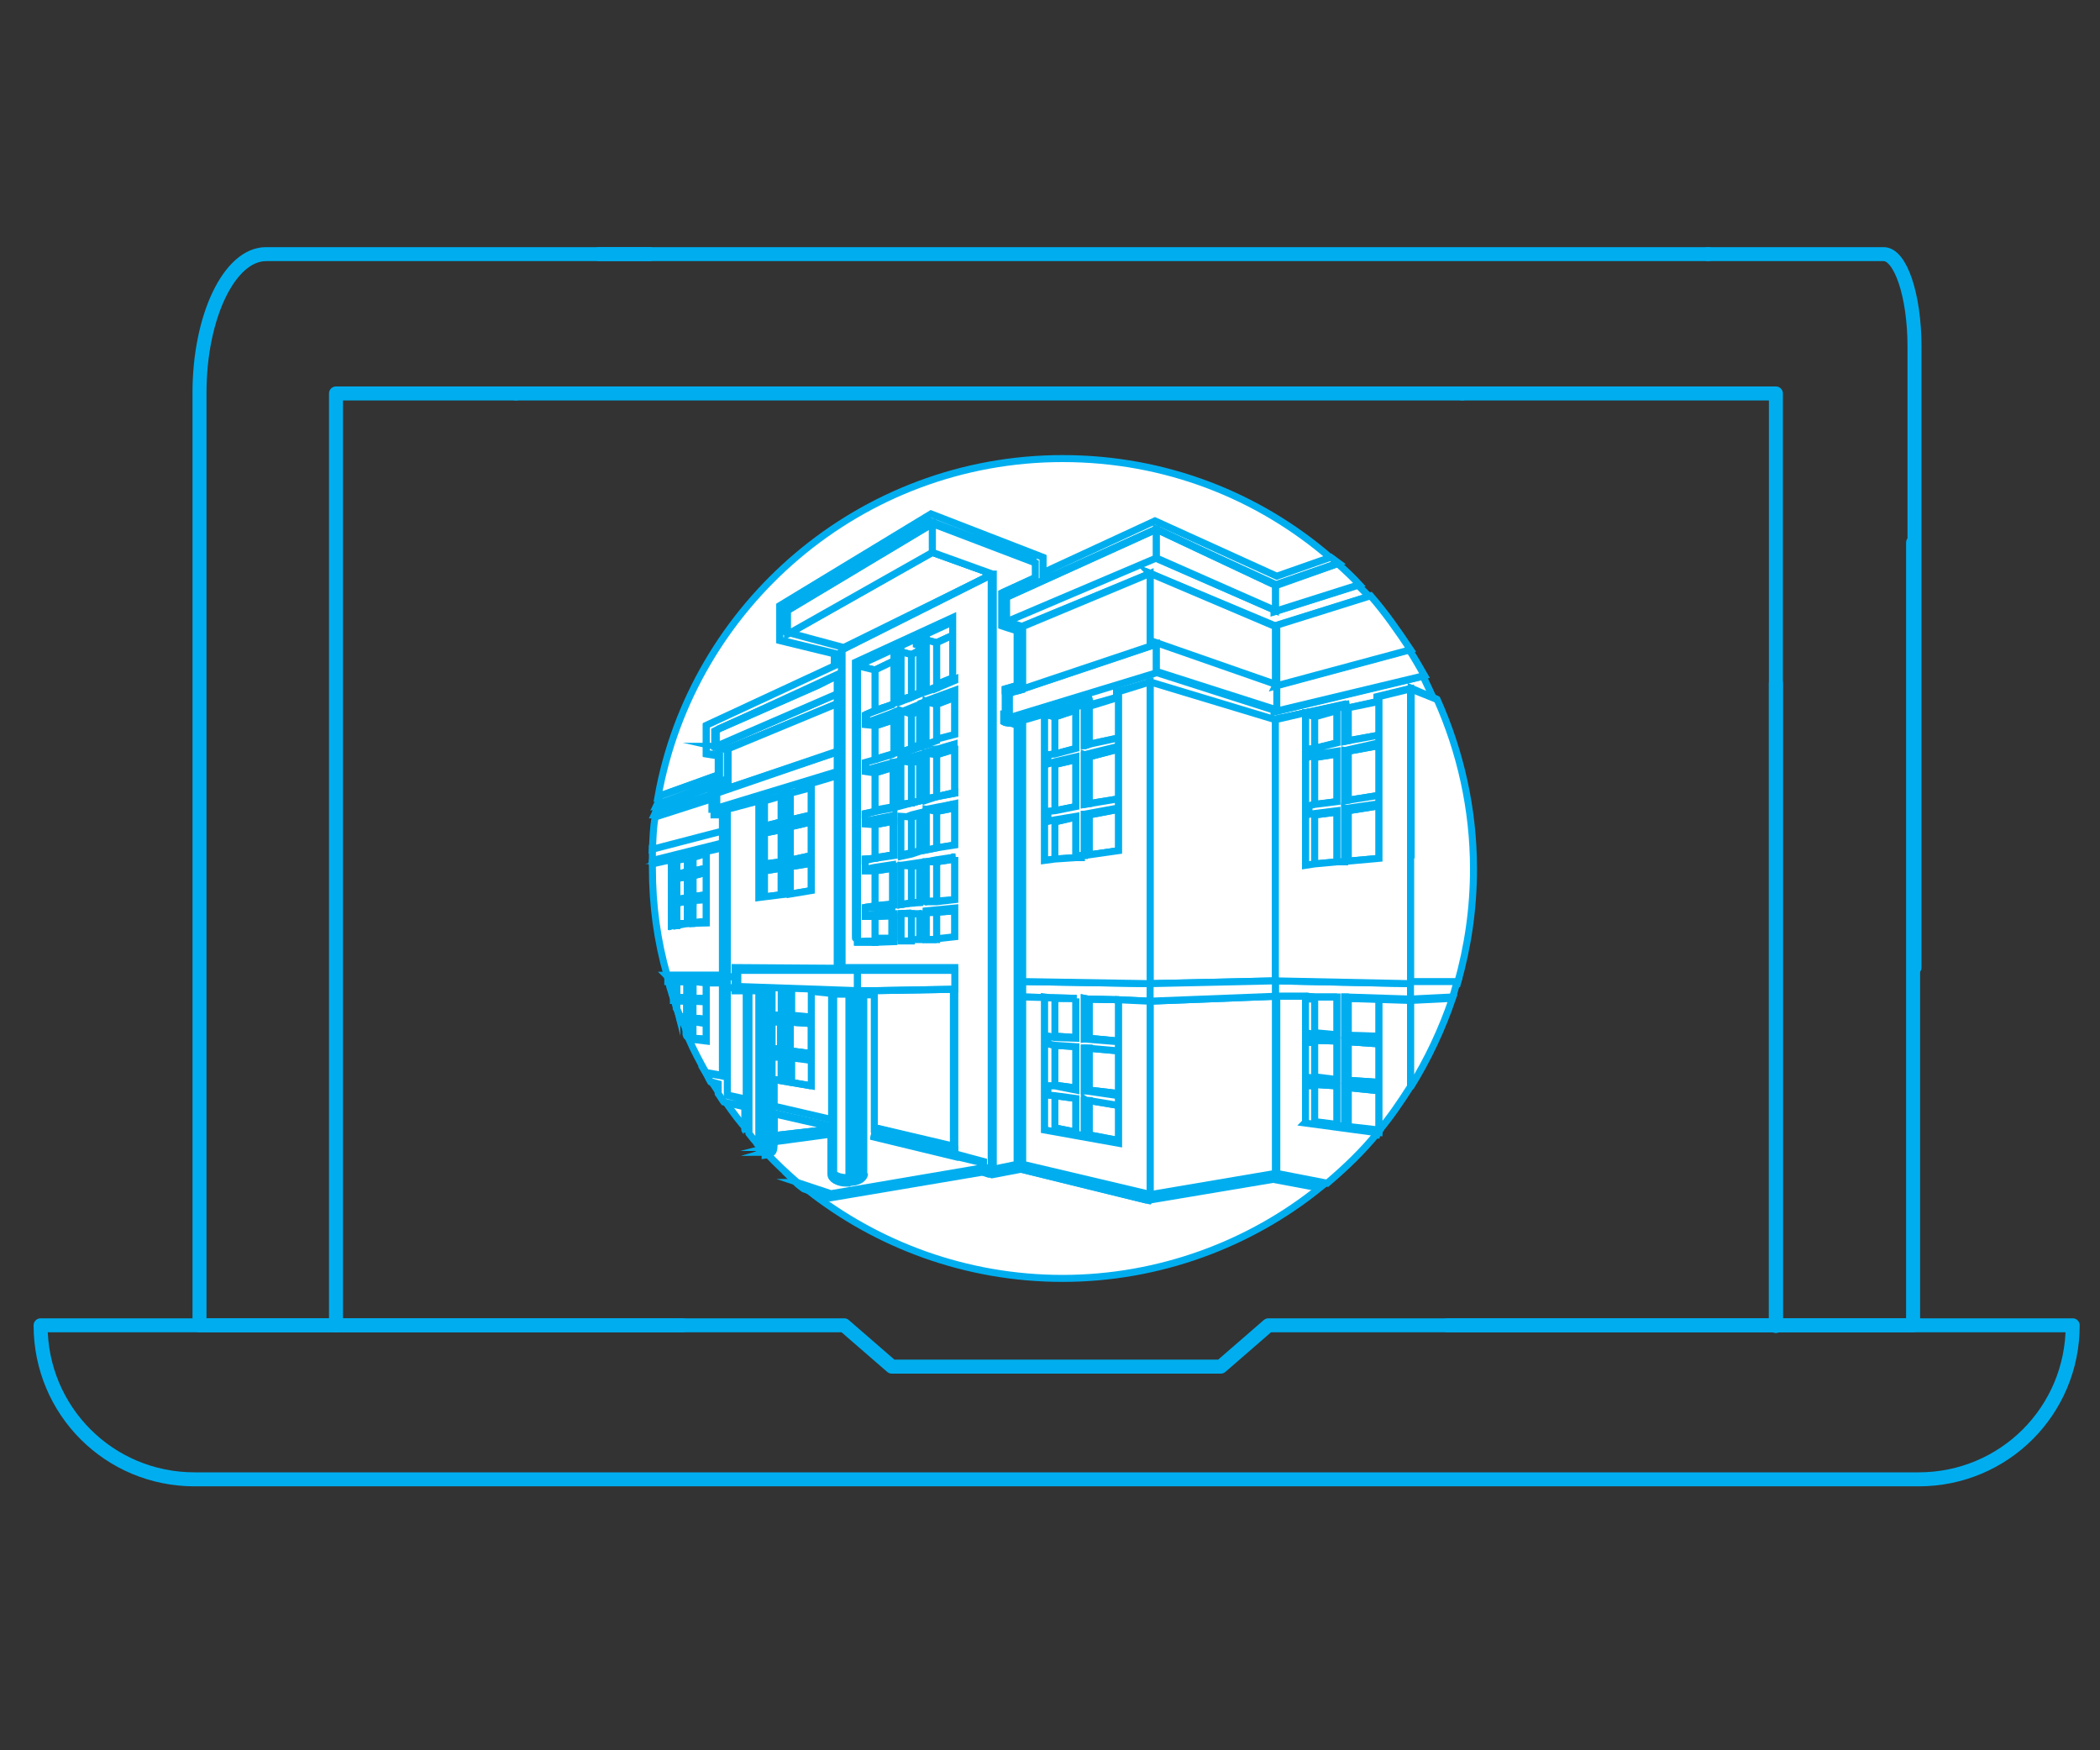 <?xml version="1.0" encoding="UTF-8"?>
<svg id="Layer_1" xmlns="http://www.w3.org/2000/svg" version="1.1" viewBox="0 0 300 250">
  <rect x="0" y="0" width="300" height="250" fill="#333333" stroke="none"/>
  <!-- Generator: Adobe Illustrator 29.1.0, SVG Export Plug-In . SVG Version: 2.1.0 Build 142)  -->
  <defs>
    <style>
      .st0, .st1, .st2 {
        stroke: #00aeef;
      }

      .st0, .st3 {
        fill: none;
        stroke-linecap: round;
        stroke-linejoin: round;
        stroke-width: 2px;
      }

      .st1 {
        stroke-miterlimit: 10;
        stroke-width: 1px;
      }

      .st1, .st2 {
        fill: #fff;
      }

      .st2 {
        stroke-miterlimit: 10;
      }

      .st3 {
        stroke: #ffc567;
      }
    </style>
  </defs>
  <path class="st0" d="M97.5,189.3H5.8c0,12.2,9.8,22,22,22h246.3c12.2,0,22-9.8,22-22h-89.3"/>
  <line class="st0" x1="244" y1="36.3" x2="85.6" y2="36.3"/>
  <path class="st0" d="M-194,62.5"/>
  <path class="st0" d="M273.3,77.5v111.8h-92.1l-6.8,5.9h-47l-6.8-5.9H28.5"/>
  <path class="st0" d="M-176.2,26.3"/>
  <path class="st0" d="M92.8,36.3h-54.8c-5.2,0-9.5,8.9-9.5,19.8v133.1"/>
  <path class="st3" d="M106.1,36.3"/>
  <path class="st3" d="M106.1,49.5"/>
  <line class="st0" x1="208.9" y1="56.2" x2="73.7" y2="56.2"/>
  <line class="st0" x1="253.7" y1="189.3" x2="253.7" y2="97.6"/>
  <polyline class="st0" points="48 189.3 48 56.2 73.7 56.2"/>
  <path class="st2" d="M92.8,132.4h0Z"/>
  <polygon class="st2" points="112.9 151 112.9 151 115.9 151.4 115.9 151.4 112.9 151"/>
  <polygon class="st2" points="128.7 122.1 130 121.8 131.4 121.6 131.4 121.5 130.2 121.8 128.7 122.1"/>
  <polygon class="st2" points="111.6 154.2 111.6 154 111.6 150.9 111.4 150.9 111.4 154 111.4 154.2 112.5 154.3 112.9 154.3 112.5 154.3 111.6 154.2"/>
  <polygon class="st2" points="128.7 108.7 128.7 108.7 128.7 108.7 128.7 108.7"/>
  <path class="st2" d="M107.1,141.5h0v20.5h0v-20.5Z"/>
  <path class="st2" d="M164.2,171.5l-18.3-4.5-4.2.8-1.2-.4-21.9,3.7-3.3-1.2c10,7.9,22.7,12.7,36.5,12.7s26.8-4.9,36.8-13l-6.4-1.2-17.9,3h0Z"/>
  <polygon class="st2" points="131.4 100.6 128.7 101.5 131.4 100.6 131.4 100.6"/>
  <polygon class="st2" points="130.2 116.2 131.4 116 131.4 115.9 130 116.2 129.1 116.4 128.7 116.6 129.1 116.4 130.2 116.2"/>
  <polygon class="st2" points="131.4 107.8 128.7 108.7 131.4 108 131.4 107.8"/>
  <path class="st2" d="M131.4,123.3l-2.7.4,2.7-.4Z"/>
  <polygon class="st2" points="132.3 121.4 132.3 121.4 133.8 121.1 136.4 120.7 133.8 121.1 132.3 121.4"/>
  <polygon class="st2" points="136.4 115.4 136.6 114.8 136.4 114.8 136.4 115.4"/>
  <polygon class="st2" points="136.4 105 136.4 105 133.8 105.8 136.4 105"/>
  <polygon class="st2" points="136.4 107 136.6 106.3 136.4 106.3 136.4 107"/>
  <path class="st2" d="M128.7,134.4h1.4-1.4Z"/>
  <polygon class="st2" points="110.6 154.2 110.6 154.2 110.6 158 118.8 159.9 110.6 158 110.6 154.2"/>
  <polygon class="st2" points="131.4 134.2 131.4 134.2 130.2 134.4 131.4 134.2"/>
  <polygon class="st2" points="115.9 145.3 112.9 145 112.9 145.2 115.9 145.3"/>
  <path class="st2" d="M121.5,168.4h-.1.5-.4,0Z"/>
  <polygon class="st2" points="123.6 103.5 125 102.9 127 102.2 127.7 102 127.7 102 127 102.2 125.1 102.8 123.6 103.5 123.6 102.1 123.6 102.2 123.6 103.5"/>
  <polygon class="st2" points="136.4 129.8 132.3 130.1 132.3 130.3 136.4 129.8 136.4 129.8"/>
  <path class="st2" d="M123,167.6h0c0,.1-.1.1-.1.1v.3h0v-.3c.1,0,0,.1-.1.3h-.3.3s-.3.1-.4.1h-.1c.4,0,.8-.3,1-.5h0v-25.7h0v25.7h-.1Z"/>
  <polygon class="st2" points="127.7 93.5 128.7 93.1 128.7 93.1 127.7 93.5"/>
  <path class="st2" d="M109.4,164.3h0Z"/>
  <rect class="st2" x="136.4" y="138.3" height=".3"/>
  <polygon class="st2" points="133.8 134.1 133.8 134.2 133.8 134.1 136.4 134.1 133.8 134.1"/>
  <polygon class="st2" points="136.4 88.6 122.5 95.1 136.4 88.7 136.4 88.6"/>
  <path class="st2" d="M122.2,142v26.2h0v-26.2h-1,1Z"/>
  <polygon class="st2" points="125 130.8 127.6 130.5 127.6 130.5 125 130.7 123.6 130.8 123.6 130.9 125 130.8"/>
  <path class="st2" d="M127.6,108.9l-2.6.7,2.6-.7Z"/>
  <path class="st2" d="M121,168.4h.3-.3c-.8,0-1.8-.1-1.8-.8h0c0,.8,1,1,1.8,1h0Z"/>
  <path class="st2" d="M109.4,164.2h-.3.3Z"/>
  <polygon class="st2" points="125 124.1 127.6 123.7 127.6 123.7 125 124 123.6 124.2 123.6 124.4 125 124.1"/>
  <polygon class="st2" points="125 117.4 127.6 116.9 127.6 116.7 125 117.3 123.6 117.5 123.6 117.7 125 117.4"/>
  <path class="st2" d="M109.9,164.2c-.1,0-.3,0-.5.1h0c.3,0,.4-.1.5-.3.3,0,.3-.1.3-.3v-22.3h0v22.1c0,.1,0,.3-.4.4h.1Z"/>
  <polygon class="st2" points="136.4 141.6 136.4 141.3 136.4 141.3 136.4 141.6 136.4 163.9 136.4 163.9 136.4 141.6"/>
  <polygon class="st2" points="101.7 112.6 101.7 113.6 101.7 114.1 101.7 115.5 101.7 116.2 101.7 116.2 101.7 115.5 101.7 114.1 101.7 113.6 101.7 112.6 103.2 112.1 103.2 111.7 103.2 111.8 103.2 112.1 101.7 112.6"/>
  <path class="st2" d="M103.8,157.6c1,1.4,1.9,2.7,3,3.8v-3.3l-3-.7h0Z"/>
  <path class="st2" d="M93.2,123.4l10-2.3-10,2.3Z"/>
  <path class="st2" d="M96.9,114l-3,1.1h0l3-1.1Z"/>
  <path class="st2" d="M101.7,154.6c.4.5.7,1.1,1.1,1.6v-1.4l-1.1-.3Z"/>
  <polygon class="st2" points="146.1 89.5 143.8 88.8 146 89.5 146 98.4 146.1 98.4 146.1 89.5"/>
  <polygon class="st2" points="103.2 116.4 103.2 116.7 103.2 116.4 102.5 116.3 102.4 116.3 102.5 116.3 103.2 116.4"/>
  <path class="st2" d="M102.8,108l-1.9-.3v-4l18.3-8.5v-1.8l-7.8-1.9v-4.9l21.6-13.1,16,6.2v2.2l16-7.4,17.4,7.9,7.7-2.7c-10.3-8.9-23.6-14.2-38.3-14.2-28.8,0-52.9,20.9-57.8,48.3l8.6-3.1v-2.6h.3Z"/>
  <polygon class="st2" points="101 121.9 101 121.6 100.9 121.6 100.9 121.9 101 121.9"/>
  <polygon class="st2" points="103.9 156.4 106.8 157 106.8 141.5 106.6 141.5 106.6 157 103.9 156.4"/>
  <path class="st2" d="M182.2,167.6l-17.9,2.9h0l-18.2-4.2v-63.4l-1.9-.4v-3.4l.5-.3-.7.3v3.4l1.9.4v63.4l18.2,4.2h0l18-3h0l7.2,1.4h0l-7.2-1.4h0Z"/>
  <polygon class="st2" points="132.3 128.7 132.3 128.9 133.8 128.7 136.4 128.5 133.8 128.7 132.3 128.7"/>
  <polygon class="st2" points="144 89.7 145.3 90.1 145.3 89.9 144 89.5 143.1 89.2 143.1 89.4 144 89.7"/>
  <polygon class="st2" points="141.9 104.3 141.9 103.3 141.9 99.9 141.9 98.1 141.9 86.2 141.9 82 141.8 82 141.8 86.2 141.8 98.1 141.8 99.9 141.8 103.3 141.8 104.3 141.8 124.4 141.8 167 141.9 167 141.9 124.4 141.9 104.3"/>
  <polygon class="st2" points="110.6 145 111.6 145 111.6 141.6 112.5 141.6 112.9 141.6 112.9 141.5 112.5 141.5 111.4 141.5 111.4 144.9 110.5 144.9 110.5 144.9 110.5 145.7 110.6 145.7 110.6 145 110.6 145"/>
  <polygon class="st2" points="120.5 127 120.5 107.2 120.5 96.1 120.5 92.7 112.5 90.6 120.5 92.7 120.5 96.1 120.5 107.2 120.5 127 120.5 134.8 120.5 138.2 120.5 138.2 120.5 134.8 120.5 127"/>
  <polygon class="st2" points="110.6 149.8 110.6 149.8 111.6 149.8 111.6 145.8 111.4 145.8 111.4 149.8 110.5 149.7 110.5 149.8 110.5 150.6 110.6 150.6 110.6 149.8"/>
  <polygon class="st2" points="105.4 138.6 105.3 138.6 105.3 140.9 122.5 141.5 105.4 140.9 105.4 138.6"/>
  <polygon class="st2" points="119.6 100.5 119.6 107.4 119.6 110.2 119.6 110.8 119.6 138.3 105 138.2 105 139.5 105 141.1 105 141.3 105 141.3 105 141.1 105 139.5 105 138.3 119.8 138.3 119.8 110.8 119.8 110.2 119.8 107.4 119.8 100.5 119.8 99.1 119.8 96.5 119.6 96.5 119.6 99.1 119.6 100.5"/>
  <path class="st2" d="M114.2,168.9l4.6,1.6h0l-4.8-1.6h.1Z"/>
  <polygon class="st2" points="118.8 170.4 118.7 170.3 118.7 170.4 118.8 170.6 140.5 166.8 140.5 166.8 140.5 166.8 118.8 170.4"/>
  <polygon class="st2" points="104 112.6 104 112.6 103.9 112.6 103.9 112.6 102.4 113.2 102.4 113.3 119.6 107.4 104 112.6"/>
  <polygon class="st2" points="110.6 162.2 118.5 161.3 118.5 160.9 110.6 159.1 110.6 162.2"/>
  <polygon class="st2" points="109.2 114.4 111.6 113.7 111.6 113.6 112.5 113.3 112.9 113.3 115.9 112.5 115.9 111.9 113.6 112.6 115.9 111.9 115.9 111.9 119.6 110.8 119.6 110.2 102.5 115.4 103.9 115.5 103.9 115.6 108.4 114.4 109.2 114.4"/>
  <polygon class="st2" points="103.9 107 119.6 100.5 119.6 99.1 102.3 106.6 102.3 106.6 103.9 107"/>
  <polygon class="st2" points="132.3 91.3 132.3 91.4 133.8 91.8 136.4 90.6 136.4 90.6 136.4 88.7 122.5 95.1 125 95.7 127.7 94.4 127.7 93.5 128.7 93.1 130.2 93.5 131.4 92.9 131.4 92.7 131.4 91.8 131.4 91.7 132.3 91.3"/>
  <polygon class="st2" points="141.8 82 133.2 78.9 112.5 90.6 120.5 92.7 141.8 82"/>
  <path class="st2" d="M164.3,81.9l17.9,7.5h0l13.4-4.2c-.5-.5-1.1-1.1-1.6-1.6l-12,3.8v-.3l-17.2-7.5-21.2,9.2,2.3.7,18.2-7.5h.3Z"/>
  <path class="st2" d="M182.2,101.5l-17.2-5.5-20.9,6.4,1.9.4,3.1-.8h0l7-2.2-7,2.2,1.4.3,3-.8v-.4l1.2-.4h.7c0,.1,4.1-1.1,4.1-1.1v-.8l4.6-1.2,17.9,5.3,4.1-1h0l6.3-1.4-6.3,1.4,1.4.4,3.1-.7v-.4l1-.3.7.3,4.4-1v-.7l4.5-1.1,3.7,1.6c-.5-1.1-1.1-2.3-1.6-3.4l-21.3,5.1v-.3h.3Z"/>
  <path class="st2" d="M101.7,114.1v-.5l-7.9,2.7v.5l8.1-2.7h-.1Z"/>
  <path class="st2" d="M93.2,123.4l10-2.3v-.5l-10,2.5v.4h0Z"/>
  <polygon class="st2" points="96.1 122.9 96.7 122.9 98.2 122.6 98.2 122.5 98.7 122.3 99 122.5 100.9 121.9 100.9 121.6 96.1 122.9"/>
  <polygon class="st2" points="133.2 78.9 141.8 82 141.8 82 133.2 78.9"/>
  <polygon class="st2" points="141.8 82 141.8 82 141.8 82 141.9 82 141.8 82"/>
  <path class="st2" d="M109.2,164.3h0Z"/>
  <path class="st2" d="M104,112.6l15.6-5.3s-15.6,5.3-15.6,5.3Z"/>
  <path class="st2" d="M182.2,167.7h0l-17.9,2.9h0l-18.2-4.2v-63.4l-1.9-.4v-3.4l.7-.3,1.2-.4v-9l-2.2-.7v-3.6l21.2-9.6,17.2,7.9,8.9-3.1c-.4-.3-.7-.5-1.1-.8l-7.7,2.7-17.4-7.9-16,7.4v-2.2l-16-6.2-21.6,13.1v4.9l7.8,1.9v1.8l-18.3,8.5v4l1.9.3v2.7l-8.6,3.1c0,.4-.1.8-.3,1.2l3-1.1,6.3-2.3h0v.4l-1.5.5v3.4h.7c0,.1.1.1.1.1h.5v37.5l-2.3-.4c.3.5.5,1,.8,1.5l1.1.3v1.4c.3.4.5.8.8,1.2l3,.7v3.3c0,.1.3.3.3.4v-20.6h3v22.4s0,.3-.3.3-.3,0-.5.1h-.1l.3.3c.5,0,1.2-.4,1.2-.8v-1.1l8.2-1.1v5.7c0,.7.8,1.2,2.2,1.2h.3c1.4,0,2.2-.5,2.2-1.2v-25.3h1.5v19.3l11.5,2.7v-22.7h-11.5c0,.1-2.5.3-2.5.3h0l-17.2-.5v-2.3h31.2v-.3h-16v-45.8l-7.8-2.1v-3.4h0l20.6-12.4,14.6,5.6v2.3l-4.8,2.2v4.4l.8.3,1.4.4v7.9l-1.9.5v4.6l.7.3h0l1.1.3v62.9l-3.6.7h-.7c0-.1-.7-.3-.7-.3h0l-21.7,3.8h0l-4.6-1.6c.4.4.8.7,1.2,1l3.3,1.2,21.9-3.7,1.2.4,4.2-.8,18.3,4.5,17.9-3,6.4,1.2c.3-.3.5-.4.8-.7l-7.1-1.4h.3ZM119.2,167.3v-25.6h3c0,.1.8.1.8.1h0v25.7h0c-.3.4-.5.5-1,.7h-1c-.8,0-1.8-.3-1.8-1h-.1ZM118.5,161.3h0l-7.9,1v-3.3l7.9,1.8v.5h0ZM110.5,149.8h1v-3.8h-.8v-1h1v-3.4h1.4v3.4l3.1.3v-3.7h2.7v18.2l-8.2-1.9v-3.7h0l5.5,1v-3.7l-3.1-.4v3.3h-1.5v-3.4h-.8v-.3h0v-.8h-.1ZM119.8,96.5v42h-14.6v3h1.6v15.7l-2.7-.7v-3.6h0v-11.9h0v-25.4h-1.5v-2.5l1.5-.5v-5.7l-1.8-.3v-2.2l.5-.3,13.9-6.4,3-1.4h0Z"/>
  <polygon class="st2" points="118.5 161.3 118.5 161.3 110.6 162.2 118.5 161.3"/>
  <polygon class="st2" points="102.5 115.4 102.4 115.5 103.9 115.6 103.9 115.5 102.5 115.4"/>
  <polygon class="st2" points="102.3 106.6 102.3 106.6 102.1 106.6 103.9 107 103.9 107 102.3 106.6"/>
  <polygon class="st2" points="112.9 150.1 115.9 150.5 115.9 146.2 112.9 146 112.9 150.1"/>
  <polygon class="st2" points="127.6 109.6 125 110.4 125 115.9 127.6 115.4 127.6 109.6"/>
  <polygon class="st2" points="125 108.5 127.7 107.7 127.7 102.8 125 103.7 125 108.5"/>
  <polygon class="st2" points="130.2 116.7 130.2 121.8 131.4 121.5 131.4 116.4 130.2 116.7"/>
  <polygon class="st2" points="130.2 107 131.4 106.6 131.4 101.5 130.2 102 130.2 107"/>
  <polygon class="st2" points="127.6 130.7 127.6 130.7 127.6 130.5 125 130.8 127.6 130.7"/>
  <polygon class="st2" points="130.2 114.7 131.4 114.4 131.4 108.7 130.2 108.9 130.2 114.7"/>
  <polygon class="st2" points="130.2 129 131.4 128.9 131.4 123.6 130.2 123.7 130.2 129"/>
  <polygon class="st2" points="127.6 117.3 125 117.8 125 122.6 127.6 122.1 127.6 117.3"/>
  <polygon class="st2" points="127.6 124 125 124.4 125 126.3 125 126.4 125 129.4 127.6 129.2 127.6 124"/>
  <polygon class="st2" points="130.2 99.5 131.4 98.9 131.4 92.9 131.4 92.9 130.2 93.5 130.2 99.5"/>
  <polygon class="st2" points="133.8 100.6 133.8 105.8 136.4 105 136.4 101.8 136.4 101.7 136.4 99.6 133.8 100.6 133.8 100.6"/>
  <polygon class="st2" points="133.8 134.1 136.4 134.1 136.4 130.1 133.8 130.3 133.8 134.1"/>
  <polygon class="st2" points="133.8 115.9 133.8 121.1 136.4 120.7 136.4 115.4 133.8 115.9 133.8 115.9"/>
  <polygon class="st2" points="130.2 130.5 130.2 134.4 131.4 134.2 131.4 130.5 130.2 130.5"/>
  <polygon class="st2" points="133.8 113.8 133.8 113.8 136.4 113.2 136.4 107 133.8 107.8 133.8 113.8"/>
  <polygon class="st2" points="133.8 123.1 133.8 128.7 136.4 128.5 136.4 124.9 136.4 122.7 133.8 123.1 133.8 123.1"/>
  <polygon class="st2" points="127.6 130.8 125.1 130.9 125 130.9 125 134.4 127.6 134.2 127.6 130.8"/>
  <polygon class="st2" points="125 101.5 125.1 101.5 126.1 101.1 127.7 100.6 127.7 94.4 125 95.7 125 101.5"/>
  <polygon class="st2" points="133.8 94.4 133.8 98.1 133.8 98.1 136.4 97 136.4 90.6 133.8 91.8 133.8 94.4"/>
  <polygon class="st2" points="192.6 123 197 122.6 197 115.1 192.6 115.8 192.6 123"/>
  <polygon class="st2" points="191 106.1 191 101.5 187.8 102.4 187.8 106.9 191 106.1"/>
  <polygon class="st2" points="187.8 116.4 187.8 123.4 191 123.1 191 116 187.8 116.4"/>
  <polygon class="st2" points="192.6 114.3 197 113.6 197 106.5 192.6 107.3 192.6 114.3"/>
  <polygon class="st2" points="197 105 197 100.2 192.6 101.1 192.6 105.8 197 105"/>
  <polygon class="st2" points="191 107.7 187.8 108.2 187.8 111.4 187.8 114.9 191 114.5 191 107.7"/>
  <polygon class="st2" points="197 142.6 192.6 142.6 192.6 147.9 197 148 197 142.6"/>
  <polygon class="st2" points="187.8 148.6 187.8 153.8 191 154.2 191 148.7 187.8 148.6"/>
  <polygon class="st2" points="191 142.6 191 142.4 187.8 142.4 187.8 147.5 191 147.8 191 143 191 142.6"/>
  <polygon class="st2" points="187.8 154.9 187.8 155.7 187.8 160.2 187.8 160.2 191 160.6 191 155.1 187.8 154.9"/>
  <polygon class="st2" points="192.1 155.3 192.6 155.4 192.6 160.5 192.6 160.7 192.6 160.9 197 161.4 197 158.4 197 155.8 192.1 155.3 192.1 155.3"/>
  <polygon class="st2" points="192.6 154.3 197 154.6 197 154.2 197 149.1 192.6 148.8 192.6 154.3"/>
  <polygon class="st2" points="154.9 157 154.9 157.2 155.2 157.2 154.9 157"/>
  <polygon class="st2" points="153.7 148.2 153.7 142.6 150.7 142.6 150.7 148 153.7 148.2"/>
  <polygon class="st2" points="153.7 155.4 153.7 149.5 150.7 149.3 150.7 155 153.7 155.4"/>
  <polygon class="st2" points="155.6 148.3 159.8 148.7 159.8 142.8 155.6 142.7 155.6 148.3"/>
  <polygon class="st2" points="155.6 162.1 159.8 162.9 159.8 157.9 155.6 157.2 155.6 162.1"/>
  <polygon class="st2" points="155.6 149.7 155.6 155.7 159.8 156.2 159.8 150.1 155.2 149.7 155.6 149.7"/>
  <polygon class="st2" points="153.7 161.7 153.7 156.9 150.7 156.5 150.7 161.1 153.7 161.7"/>
  <polygon class="st2" points="150.7 117.4 150.7 122.7 153.7 122.5 153.7 116.7 150.7 117.4"/>
  <polygon class="st2" points="159.8 105.4 159.8 99.6 155.6 100.9 155.6 106.3 159.8 105.4"/>
  <polygon class="st2" points="155.6 122.1 159.8 121.5 159.8 115.6 155.6 116.4 155.6 122.1"/>
  <polygon class="st2" points="153.7 108.5 150.7 109.2 150.7 115.8 153.7 115.2 153.7 108.5"/>
  <polygon class="st2" points="150.7 102.4 150.7 107.7 153.7 106.9 153.7 101.4 150.7 102.4 150.7 102.4"/>
  <polygon class="st2" points="155.6 114.8 154.9 114.9 159.8 114.1 159.8 107 155.6 108.1 155.6 114.8"/>
  <polygon class="st2" points="112.9 123.8 112.9 127.7 115.9 127.2 115.9 123.3 112.9 123.8"/>
  <polygon class="st2" points="109.2 124.4 109.2 128.1 111.6 127.8 111.6 124 109.2 124.4"/>
  <polygon class="st2" points="111.6 117.4 111.6 113.7 109.2 114.4 109.2 118 111.6 117.4"/>
  <polygon class="st2" points="112.9 122.7 112.7 122.9 115.9 122.2 115.9 117.4 112.9 118.1 112.9 122.7"/>
  <polygon class="st2" points="109.2 123.4 111.6 123.1 111.6 118.5 109.2 119 109.2 123.4"/>
  <polygon class="st2" points="112.9 113.3 112.9 117.1 115.9 116.4 115.9 112.5 112.9 113.3"/>
  <polygon class="st2" points="99 131.8 100.9 131.6 100.9 128.5 99 128.6 99 131.8"/>
  <polygon class="st2" points="99 124.4 100.9 124 100.9 121.9 99 122.5 99 124.4"/>
  <polygon class="st2" points="99 128.1 98.7 128.1 100.9 127.8 100.9 124.6 99 125.1 99 128.1"/>
  <polygon class="st2" points="98.2 131.9 98.2 128.7 96.7 129 96.7 132 96.7 132 98.2 131.9"/>
  <polygon class="st2" points="96.7 128.5 98.2 128.2 98.2 125.2 96.7 125.5 96.7 128.5"/>
  <polygon class="st2" points="98.2 124.5 98.2 122.6 96.7 122.9 96.7 124.9 98.2 124.5"/>
  <path class="st2" d="M98.2,145.7h-.8c.3.5.5,1.2.8,1.9v-1.9Z"/>
  <polygon class="st2" points="99 145.4 100.9 145.6 100.9 143.1 98.7 143 98.7 143.1 99 143.1 99 145.4"/>
  <polygon class="st2" points="100.9 148.4 100.9 146.1 99 145.8 99 148.3 100.9 148.4"/>
  <path class="st2" d="M97.1,145.2h1v-2.2h-1.5v1c.3.4.4.8.5,1.2h0Z"/>
  <polygon class="st2" points="99.1 140.2 99 140.2 99 142.6 100.9 142.7 100.9 140.4 99.1 140.2"/>
  <polygon class="st2" points="96.7 142.4 96.7 142.4 98.2 142.6 98.2 140.2 97.9 140.2 96.7 140.2 96.7 142.4"/>
  <polygon class="st2" points="111.6 149.8 110.6 149.8 110.6 149.8 111.6 149.9 111.6 149.8"/>
  <polygon class="st2" points="112.9 150.1 112.5 150.1 115.9 150.5 115.9 150.5 112.9 150.1"/>
  <polygon class="st2" points="110.6 145 111.6 145.2 111.6 145 110.6 145 110.6 145"/>
  <polygon class="st2" points="112.8 145.2 115.9 145.4 115.9 145.3 112.9 145.2 112.8 145.2"/>
  <polygon class="st2" points="182.2 140.1 182.2 124 182.2 102.8 164.3 97.4 164.3 140.5 182.2 140.1"/>
  <polygon class="st2" points="164.3 143 164.3 170.6 164.5 170.6 182.2 167.6 182.2 142.3 164.3 143"/>
  <polygon class="st2" points="182.2 89.5 182.2 89.5 182.2 89.5 164.3 81.9 164.3 92.3 165.2 92 182.2 98 182.2 89.5"/>
  <path class="st2" d="M201.5,155.3c2.5-4,4.5-8.3,6-12.7l-6,.3v12.6h0Z"/>
  <path class="st2" d="M201.5,122.2v18.3h6.7c1.5-5.3,2.3-10.7,2.3-16.4,0-8.6-1.9-16.8-5.2-24.2l-3.7-1.6v23.8h-.1Z"/>
  <polygon class="st2" points="205.3 99.9 205.3 99.9 201.5 98.4 205.3 99.9"/>
  <path class="st2" d="M122.2,168.3h-.3.3v-26.4h-.8v26.4h.8Z"/>
  <path class="st2" d="M121.3,168.4h.1-.1Z"/>
  <path class="st2" d="M122,168.4h0Z"/>
  <path class="st2" d="M109.2,164.2h.1v-22.7h-1v22l.7.7h.1Z"/>
  <polygon class="st2" points="109.2 141.6 109.4 141.6 109.4 141.5 109.4 141.5 108.4 141.5 108.4 141.5 108.4 141.5 109.2 141.6"/>
  <polygon class="st2" points="130.2 102 131.4 101.5 131.4 101.4 131.4 100.6 128.7 101.5 128.7 101.5 130.2 102"/>
  <polygon class="st2" points="133.8 100.6 133.8 100.6 136.4 99.6 136.4 98.8 132.5 100.3 133.8 100.6"/>
  <polygon class="st2" points="125 102.9 123.6 103.5 124.6 103.6 125 103.7 127.7 102.8 127.7 102.8 127.7 102 127 102.2 125 102.9"/>
  <polygon class="st2" points="132.5 107.6 132.3 107.6 133.8 107.8 136.4 107 136.4 106.3 132.5 107.6"/>
  <polygon class="st2" points="130.2 108.9 131.4 108.7 131.4 108.5 131.4 108 128.7 108.7 128.7 108.7 130.2 108.9"/>
  <polygon class="st2" points="127.6 109.6 127.6 109.6 127.6 108.9 125 109.7 123.6 110.2 125 110.4 127.6 109.6"/>
  <polygon class="st2" points="130.2 116.7 131.4 116.4 131.4 116.4 131.4 116 130.2 116.2 129.1 116.4 128.7 116.6 128.7 116.6 130.2 116.7"/>
  <polygon class="st2" points="132.5 115.6 132.3 115.6 133.8 115.9 133.8 115.9 136.4 115.4 136.4 114.8 132.5 115.6"/>
  <polygon class="st2" points="123.6 117.7 125 117.8 127.6 117.3 127.6 117.3 127.6 116.9 125 117.4 123.6 117.7"/>
  <polygon class="st2" points="132.8 123.1 133.8 123.1 133.8 123.1 136.4 122.7 136.4 122.5 133.8 122.9 132.8 123.1"/>
  <polygon class="st2" points="130 123.7 130.2 123.7 131.4 123.6 131.4 123.6 131.4 123.3 128.7 123.6 128.7 123.6 130 123.7"/>
  <polygon class="st2" points="123.6 124.4 125 124.4 125 124.4 127.6 124 127.6 124 127.6 123.7 125 124.1 123.6 124.4"/>
  <polygon class="st2" points="128.7 130.5 128.7 130.5 130.2 130.5 130.2 130.5 131.4 130.5 131.4 130.3 130.2 130.4 128.7 130.5"/>
  <polygon class="st2" points="132.3 130.4 133.8 130.3 136.4 130.1 136.4 129.8 132.3 130.3 132.3 130.4 132.3 130.4"/>
  <polygon class="st2" points="123.6 130.9 125 130.9 125 130.8 123.6 130.9"/>
  <polygon class="st2" points="127.6 130.8 127.6 130.7 125 130.8 125 130.9 125.1 130.9 127.6 130.8"/>
  <polygon class="st2" points="186.5 123.6 187.8 123.4 187.8 116.4 191 116 191 115.8 187.8 116.2 187 116.3 187 115.1 187.8 114.9 187.8 111.4 187.8 108.2 191 107.7 191 107.3 187.8 107.8 187 108.1 187 107 187.8 106.9 187.8 102.4 187.3 102.2 186.6 101.8 186.5 101.8 186.5 111.1 186.5 123.6"/>
  <path class="st2" d="M192.6,160.9h-1.5c0-.1-3.3-.5-3.3-.5h0v-5.3h-.8v-1h.8l3.1.4h0c0-.1-3.1-.4-3.1-.4v-5.2h-.8v-1h.8l3.1.3h0l-3.1-.3v-5.2h-1.4v18l10.3,1.4s.1-.3.3-.3v-.3l-4.6-.5h.3Z"/>
  <polygon class="st2" points="150.7 122.7 150.7 117.4 153.7 116.7 153.7 116.6 150.7 117.1 149.7 117.3 149.7 115.9 150.7 115.8 150.7 109.2 153.7 108.5 153.7 108.1 150.7 108.8 149.7 109.1 149.8 109.1 149.7 109.1 149.7 109.1 149.7 107.8 150.7 107.7 150.7 102.4 149.2 102 149.2 102 149.2 122.9 150.7 122.7"/>
  <polygon class="st2" points="154.9 162.2 154.9 162.2 153.7 162 153.7 161.7 150.7 161.1 150.7 156.5 149.7 156.4 149.7 155.1 150.7 155.1 153.7 155.7 153.7 155.4 150.7 155 150.7 149.3 149.7 149.1 149.7 148 150.7 148.2 153.7 148.3 153.7 148.2 150.7 148 150.7 142.6 149.2 142.4 149.2 161.4 159.8 163.3 159.8 162.9 155.6 162.1 154.9 162.2"/>
  <polygon class="st2" points="111.6 124 111.6 123.8 109.2 124.2 108.7 124.4 108.7 123.6 109.2 123.4 109.2 119 111.6 118.5 111.6 118.4 109.2 118.9 108.7 119 108.7 118.1 109.2 118 109.2 114.4 108.4 114.4 108.4 128.2 109.2 128.1 109.2 124.4 111.6 124"/>
  <polygon class="st2" points="98.2 128.7 98.2 128.7 96.7 128.9 96.3 129 96.3 128.5 96.7 128.5 96.7 125.5 98.2 125.2 98.2 125.1 96.7 125.5 96.3 125.5 96.3 124.9 96.7 124.9 96.7 122.9 96.1 122.9 96.1 124.9 96.1 132.2 96.7 132 96.7 129 98.2 128.7"/>
  <polygon class="st2" points="96.7 142.4 98.2 142.6 98.2 142.6 96.7 142.4 96.7 142.4"/>
  <path class="st2" d="M96.3,142.7v-.3h.4v-2.3h-.7v1.8c0,.3.3.5.3.8h0Z"/>
  <path class="st2" d="M97.2,145.3h1-1Z"/>
  <path class="st2" d="M100.9,148.6h0l-2.1-.4h-.5l2.5.3h.1Z"/>
  <path class="st2" d="M96.7,142.8h-.4c.1.4.3.7.4,1.1v-1.1Z"/>
  <polygon class="st2" points="155 155.8 159.8 156.5 159.8 156.2 155.6 155.7 155 155.8"/>
  <polygon class="st2" points="154.9 148.4 154.9 148.4 159.8 148.8 159.8 148.7 155.6 148.3 154.9 148.4"/>
  <polygon class="st2" points="155 116.3 155.6 116.4 155.6 116.4 159.8 115.6 159.8 115.4 154.9 116.3 155 116.3"/>
  <polygon class="st2" points="155.6 108.1 159.8 107 159.8 106.6 154.9 107.8 155.6 108.1"/>
  <polygon class="st2" points="112.9 123.8 115.9 123.3 115.9 123.1 112.5 123.7 112.9 123.8"/>
  <polygon class="st2" points="112.9 118.1 115.9 117.4 115.9 117.3 112.5 118 112.9 118.1"/>
  <polygon class="st2" points="192.6 115.8 197 115.1 197 114.8 192.1 115.5 192.6 115.8"/>
  <polygon class="st2" points="192.6 107.3 197 106.5 197 106.1 192.1 107.2 192.6 107.3"/>
  <polygon class="st2" points="98.7 142.6 100.9 142.7 99 142.6 98.7 142.6"/>
  <polygon class="st2" points="99 145.4 98.7 145.4 100.9 145.6 100.9 145.6 99 145.4"/>
  <polygon class="st2" points="99 128.6 99 128.6 100.9 128.5 100.9 128.3 99 128.6 99 128.6"/>
  <polygon class="st2" points="99 125.1 100.9 124.6 100.9 124.5 98.7 125.1 99 125.1"/>
  <polygon class="st2" points="192.1 154.3 197 154.9 197 154.6 192.6 154.3 192.1 154.3"/>
  <polygon class="st2" points="197 148 192.6 147.9 192.1 147.9 197 148.2 197 148"/>
  <polygon class="st2" points="111.6 149.8 111.6 149.9 110.6 149.8 110.6 150.6 111.4 150.8 111.4 150.9 111.6 150.9 111.6 154 111.6 154.2 112.5 154.3 112.5 154.3 112.5 151 112.9 151 115.9 151.4 115.9 150.5 112.5 150.1 112.5 146 112.9 146 115.9 146.2 115.9 145.4 112.8 145.2 112.5 145.2 112.5 141.6 111.6 141.6 111.6 145 111.6 145.2 110.6 145 110.6 145.7 111.4 145.7 111.4 145.8 111.6 145.8 111.6 149.8"/>
  <polygon class="st2" points="110.6 150.6 110.6 150.8 111.4 150.9 111.4 150.8 110.6 150.6"/>
  <polygon class="st2" points="110.6 145.7 110.6 145.7 111.4 145.8 111.4 145.7 110.6 145.7"/>
  <polygon class="st2" points="133.2 74.8 112.5 87.2 112.5 90.6 133.2 78.9 133.2 74.8"/>
  <polygon class="st2" points="112.5 87.2 112.5 87.2 133.2 74.8 112.5 87.2"/>
  <polygon class="st2" points="102.7 104.1 102.3 104.4 102.3 106.6 119.6 99.1 119.6 96.5 116.8 97.9 102.7 104.1"/>
  <polygon class="st2" points="116.6 97.9 102.7 104.1 102.1 104.4 102.1 106.6 102.3 106.6 102.3 104.4 102.7 104.1 116.8 97.9 119.6 96.5 119.6 96.5 116.6 97.9"/>
  <polygon class="st2" points="119.6 110.2 119.6 107.4 102.4 113.3 102.4 115.4 102.5 115.4 119.6 110.2"/>
  <polygon class="st2" points="102.4 115.4 102.4 115.5 102.5 115.4 102.4 115.4"/>
  <polygon class="st2" points="105 139.5 103.9 139.5 103.9 141.1 105 141.1 105 139.5"/>
  <path class="st2" d="M136.4,138.6h0v26.4l4,1v.8h.7c0,.1.5.3.5.3v-85l-21.3,10.5v45.7h16v.4h.1ZM136.4,122.5v6l-2.6.3h-1.5c0,.1,0,0,0,0h0v-5.7l1.5-.3,2.7-.4h-.1ZM136.4,115.4v5.3l-2.6.4-1.5.3h0v-5.6h0l4.1-1h0v.5h0ZM136.4,107v6.3l-2.7.5-1.5.3v-6.6h0l4.1-1.2h0v.7h.1ZM132.3,106.3v-6.2h0l4.1-1.5v6.3h0l-2.7.7-1.5.5h.1ZM131.4,130.5v3.7h-2.6c0,.1,0-3.7,0-3.7h2.7c0-.1-.1,0-.1,0ZM131.4,123.6v5.3h-1.2l-1.5.3h0v-5.6l2.7-.4h0v.4h0ZM131.4,116.4v5.2h0l-1.2.4-1.4.3v-5.5h.4l1-.4,1.2-.3h0v.4h0ZM131.4,108.7v5.7l-1.2.3-1.5.3v-6.4l2.7-.8h0v.8h0ZM131.4,101.5v5.2l-1.2.4-1.5.5v-5.9l2.7-1.1h0v.8h0ZM131.4,92.7v6.4l-1.2.5-1.5.5v-7.1l-.8.4v7l-1.6.7-1.1.4-1.4.5v1.2l1.4-.5,1.9-.7.7-.3v5.9l-2.7.8-1.4.4v1.2l1.4-.4,2.6-.7h0v6.3l-2.7.5-1.4.4v1.2l1.4-.3,2.6-.5h0v5.6l-2.7.4-1.4.3v1.4l1.4-.3,2.6-.4h0v5.6l-2.7.3h-1.4v1.2h1.4l2.6-.4h0v3.8h-5.2c0,.1,0-39.4,0-39.4l13.9-6.4v8.6l-2.7,1.1-1.5.5v-7.4l-1,.4v.7h0l.7.3ZM133.8,134.1h-1.5v-4h0l4.1-.4v4.1l-2.7.3h.1Z"/>
  <path class="st2" d="M140.5,166.8h0Z"/>
  <polygon class="st2" points="132.3 91.4 132.3 91.3 131.4 91.7 131.4 91.8 132.3 91.4 132.3 91.4"/>
  <polygon class="st2" points="141.8 82 120.5 92.7 141.8 82 141.8 82"/>
  <polygon class="st2" points="141.8 82 141.8 82 141.8 82 141.8 82"/>
  <polygon class="st2" points="120.5 92.7 141.8 82 141.8 82 120.5 92.7"/>
  <polygon class="st2" points="125 138.2 120.5 138.2 120.5 138.3 125.1 138.3 136.4 138.3 136.4 138.2 125 138.2"/>
  <polygon class="st2" points="140.5 166.8 140.5 166.8 141.2 166.9 141.8 167 141.8 167 141.2 166.9 140.5 166.8"/>
  <polygon class="st2" points="127.6 115.4 125 115.9 127.7 115.4 127.7 109.6 127.6 109.6 127.6 115.4"/>
  <polygon class="st2" points="127.7 107.7 127.7 107.7 125 108.5 127.7 107.7"/>
  <polygon class="st2" points="131.4 121.5 131.4 121.5 131.4 116.4 131.4 116.4 131.4 121.5"/>
  <polygon class="st2" points="131.4 106.6 130.2 107 130.2 107 131.4 106.6 131.4 101.5 131.4 101.5 131.4 106.6"/>
  <polygon class="st2" points="127.6 130.7 127.7 130.7 127.7 130.5 127.6 130.5 127.6 130.7"/>
  <polygon class="st2" points="131.4 114.4 130.2 114.7 130.2 114.7 131.4 114.4 131.4 108.7 131.4 108.7 131.4 114.4"/>
  <polygon class="st2" points="131.4 128.9 130.2 129 130.2 129 131.4 128.9 131.4 123.6 131.4 123.6 131.4 128.9"/>
  <polygon class="st2" points="127.6 122.1 125 122.6 125 122.6 127.7 122.2 127.7 117.3 127.6 117.3 127.6 122.1"/>
  <polygon class="st2" points="127.6 129.2 125 129.4 125 129.6 127.7 129.3 127.7 124 127.6 124 127.6 129.2"/>
  <polygon class="st2" points="130.2 99.6 131.4 99.1 131.4 98.9 130.2 99.5 130.2 99.6"/>
  <polygon class="st2" points="133.8 113.8 133.8 113.8 136.4 113.3 136.4 113.2 133.8 113.8 133.8 113.8"/>
  <polygon class="st2" points="127.6 134.2 125 134.4 125 134.6 127.7 134.5 127.7 130.8 127.6 130.8 127.6 134.2"/>
  <polygon class="st2" points="125.1 101.5 125 101.5 125 101.5 126.1 101.1 127.7 100.6 126.1 101.1 125.1 101.5"/>
  <polygon class="st2" points="133.8 98.1 133.8 98.3 136.4 97.2 136.4 97 133.8 98.1 133.8 98.1"/>
  <polygon class="st2" points="131.4 101.4 131.4 101.5 131.4 101.5 131.4 100.6 131.4 100.6 131.4 101.4"/>
  <polygon class="st2" points="136.4 98.8 136.4 98.8 132.3 100.2 132.5 100.3 136.4 98.8"/>
  <polygon class="st2" points="136.4 106.3 136.4 106.3 132.3 107.6 132.5 107.6 136.4 106.3"/>
  <polygon class="st2" points="131.4 108.5 131.4 108.7 131.4 108.7 131.4 107.8 131.4 108 131.4 108.5"/>
  <polygon class="st2" points="127.6 109.6 127.7 109.6 127.7 108.9 127.6 108.9 127.6 109.6"/>
  <polygon class="st2" points="131.4 116.4 131.4 116.4 131.4 116.4 131.4 115.9 131.4 116 131.4 116.4"/>
  <polygon class="st2" points="136.4 114.8 136.4 114.8 132.3 115.6 132.5 115.6 136.4 114.8"/>
  <polygon class="st2" points="127.6 117.3 127.7 117.3 127.7 116.7 127.6 116.9 127.6 117.3"/>
  <polygon class="st2" points="132.5 123.1 132.8 123.1 133.8 122.9 136.4 122.5 136.4 122.5 133.8 122.9 132.5 123.1"/>
  <polygon class="st2" points="131.4 123.6 131.4 123.6 131.4 123.6 131.4 123.3 131.4 123.3 131.4 123.6"/>
  <polygon class="st2" points="127.6 124 127.7 124 127.7 123.7 127.6 123.7 127.6 124 127.6 124"/>
  <polygon class="st2" points="128.7 130.5 130.2 130.4 128.7 130.5 128.7 130.5"/>
  <polygon class="st2" points="132.3 130.4 132.3 130.3 132.3 130.3 132.3 130.4 132.3 130.4 132.3 130.4"/>
  <polygon class="st2" points="127.6 130.8 127.7 130.8 127.7 130.7 127.6 130.7 127.6 130.8"/>
  <polygon class="st2" points="165.2 75.6 143.8 85.3 143.8 88.8 165.2 79.7 165.2 75.6"/>
  <polygon class="st2" points="143.8 85.3 143.8 85.3 165.2 75.6 143.8 85.3"/>
  <polygon class="st2" points="144.2 102.5 165.2 96.1 165.2 92 164.3 92.3 146.1 98.4 146 98.4 146 98.5 144.9 98.8 144.2 99.1 144.2 102.5"/>
  <polygon class="st2" points="146 98.4 144.9 98.8 146 98.5 146 98.4"/>
  <path class="st2" d="M182.2,87.3l12-3.8c-1-1.1-2.1-2.1-3.1-3l-8.9,3.1v3.7Z"/>
  <path class="st2" d="M182.2,83.6l8.9-3.1h0l-8.7,3.1h-.1Z"/>
  <path class="st2" d="M182.2,98v3.6l21.3-5.1c-.7-1.2-1.4-2.5-2.2-3.7l-19.3,5.2h.1Z"/>
  <path class="st2" d="M93.7,116.2l7.9-2.7v-.8l1.5-.5v-.3l-6.3,2.2-3,1.1c-.1.4-.1.8-.3,1.2h.1Z"/>
  <polygon class="st2" points="103.2 111.7 96.9 114 103.2 111.8 103.2 111.7"/>
  <path class="st2" d="M93.2,122.9l10-2.5v-1.9l-10,2.6v1.6h0Z"/>
  <polygon class="st2" points="153.7 142.6 153.7 142.6 153.7 148.2 153.7 148.3 150.7 148.2 149.7 148 149.7 149.1 150.7 149.3 153.7 149.5 153.7 155.4 153.7 155.7 150.7 155.1 149.7 155.1 149.7 156.4 150.7 156.5 153.7 156.9 153.7 161.7 153.7 162 154.9 162.2 154.9 162.2 154.9 162 154.9 157.2 154.9 157 155.2 157.2 155.6 157.2 159.8 157.9 159.8 156.5 155 155.8 154.9 155.8 154.9 149.7 155.2 149.7 159.8 150.1 159.8 148.8 154.9 148.4 154.9 148.4 154.9 142.6 155.4 142.7 155.6 142.7 155.6 142.7 159.8 142.8 159.8 142.8 164.1 143 164.3 143 164.3 140.5 146.1 140.2 146.1 142.4 153.8 142.6 153.7 142.6"/>
  <path class="st2" d="M96.3,142.8h0Z"/>
  <path class="st2" d="M95.4,140.2h2.7v2.3h-1.9v.4h1.9v2.5h-1s0,.1.1.4h.8v1.9c0,.1.1.4.3.5h.4v-2.3h0l2.1.3v-.5l-2.2-.3v-2.5h2.2c0,.1,0-.3,0-.3h-2.2v-2.5h4.5c0,.1,0-.8,0-.8h-7.9c.1.1.3.4.3.7h-.1Z"/>
  <polygon class="st2" points="182.2 140.2 182.2 140.4 182.2 142.3 186.5 142.3 186.5 142.3 187.8 142.4 191 142.4 191 142.6 191 143 191 147.8 191 147.9 187.8 147.8 187 147.6 187 148.4 187.8 148.6 191 148.7 191 154.2 191 154.3 187.8 154 187 153.9 187 154.7 187.8 154.9 191 155.1 191 160.6 191 160.7 192.1 160.9 192.1 160.6 192.1 160.5 192.1 155.3 192.1 155.3 197 155.8 197 154.9 192.1 154.3 192.1 148.7 192.5 148.8 192.6 148.8 192.6 148.8 197 149.1 197 148.2 192.1 147.9 192.1 142.6 192.1 142.4 192.2 142.4 201.5 142.7 201.5 140.5 182.2 140.1 182.2 140.2"/>
  <path class="st2" d="M121,168.4h.3v-26.4h-2.2v25.4c0,.5,1,.8,1.8.8h.1Z"/>
  <polygon class="st2" points="121.3 141.9 119.2 141.9 119.2 141.9 121.3 141.9"/>
  <polygon class="st2" points="121.3 141.9 121.3 141.9 121.3 168.4 121.3 168.4 121.3 141.9"/>
  <path class="st2" d="M122.2,168.3h0Z"/>
  <path class="st2" d="M122.2,168.3h-.3.3Z"/>
  <path class="st2" d="M122.6,168.1h0Z"/>
  <path class="st2" d="M109.9,164.2c.3,0,.3-.3.3-.3,0,0,0,.1-.3.3Z"/>
  <polygon class="st2" points="110.2 163.7 110.2 141.6 110.2 141.6 110.2 163.7"/>
  <polygon class="st1" points="110.2 141.6 110.2 141.6 110.2 141.6 110.2 141.6"/>
  <polygon class="st1" points="109.3 141.5 109.3 141.5 109.3 141.5 109.3 141.5"/>
  <path class="st2" d="M109.2,164.3h0Z"/>
  <path class="st2" d="M109.1,164.3h0Z"/>
  <path class="st2" d="M108.4,163.5v-22h-1.4v20.4c.4.5.8,1.1,1.4,1.6h0Z"/>
  <polygon class="st2" points="108.4 141.5 108.4 141.5 107.1 141.5 107.1 141.5 108.4 141.5 108.4 141.5"/>
  <polygon class="st2" points="122.5 138.6 122.4 138.6 105.4 138.6 105.4 140.9 122.5 141.5 122.5 138.6"/>
  <polygon class="st2" points="112.5 117.3 112.5 113.4 112.5 113.3 111.6 113.6 111.6 113.7 111.6 117.4 109.2 118 108.7 118.1 108.7 119 109.2 118.9 111.6 118.4 111.6 118.5 111.6 123.1 109.2 123.4 108.7 123.6 108.7 124.4 109.2 124.2 111.6 123.8 111.6 124 111.6 127.8 112.5 127.7 112.5 123.7 112.5 123.7 115.9 123.1 115.9 122.2 112.7 122.9 112.5 122.9 112.5 118 115.9 117.3 115.9 116.4 112.9 117.1 112.5 117.3"/>
  <polygon class="st2" points="150.7 107.7 149.7 107.8 149.7 109.1 149.7 109.1 150.7 108.8 153.7 108.1 153.7 108.5 153.7 115.2 150.7 115.8 149.7 115.9 149.7 117.3 150.7 117.1 153.7 116.6 153.7 116.7 153.7 122.5 154.4 122.2 154.9 122.2 154.9 116.3 159.8 115.4 159.8 114.1 154.9 114.9 154.9 107.8 159.8 106.6 159.8 105.4 155.6 106.3 155.6 106.3 155 106.5 154.9 106.5 154.9 101 154.9 100.7 154.9 100.6 153.7 101 153.7 101.4 153.7 106.9 150.7 107.7"/>
  <polygon class="st2" points="187.8 106.9 187 107 187 108.1 187.8 107.8 191 107.3 191 107.7 191 114.5 187.8 114.9 187 115.1 187 116.3 187.8 116.2 191 115.8 191 116 191 123.1 192.1 123.1 192.1 115.5 197 114.8 197 113.6 192.6 114.3 192.1 114.4 192.1 107.2 192.1 107.2 197 106.1 197 105.4 197 105 192.6 105.8 192.1 105.9 192.1 101.4 192.1 101 191 101.1 191 101.5 191 106.1 187.8 106.9"/>
  <polygon class="st2" points="98.7 124.4 98.7 122.5 98.7 122.3 98.2 122.5 98.2 122.6 98.2 124.5 96.7 124.9 96.3 124.9 96.3 125.5 96.7 125.5 98.2 125.1 98.2 125.2 98.2 128.2 96.7 128.5 96.3 128.5 96.3 129 96.7 128.9 98.2 128.7 98.2 128.7 98.2 131.9 98.2 131.9 98.2 131.9 98.7 131.9 98.7 128.6 98.7 128.6 98.9 128.6 99 128.6 100.9 128.3 100.9 127.8 98.7 128.1 98.7 125.1 98.7 124.9 98.7 125.1 100.9 124.5 100.9 124 99 124.4 98.7 124.4"/>
  <polygon class="st2" points="105 141.1 103.9 141.1 103.9 141.1 103.9 152.9 103.9 152.9 103.9 156.4 106.6 157 106.6 141.5 105 141.5 105 141.3 105 141.3 105 141.1"/>
  <polygon class="st2" points="106.6 141.5 106.6 141.5 105 141.3 105 141.5 106.6 141.5"/>
  <polygon class="st2" points="105 138.2 119.6 138.3 119.6 110.8 115.9 111.9 115.9 112.5 115.9 116.4 115.9 117.3 115.9 117.4 115.9 122.2 115.9 123.1 115.9 123.3 115.9 127.2 112.9 127.7 112.9 123.8 112.9 123.8 112.5 123.7 112.5 123.7 112.5 127.7 111.6 127.8 109.2 128.1 108.4 128.2 108.4 114.4 103.9 115.6 103.9 139.5 105 139.5 105 138.2"/>
  <polygon class="st2" points="113.6 112.6 115.9 111.9 115.9 111.9 113.6 112.6"/>
  <polygon class="st2" points="115.9 146.2 115.9 150.5 115.9 150.5 115.9 151.4 115.9 151.4 115.9 154.9 115.9 155.1 115.9 155.1 110.6 154.2 110.6 158 118.8 159.9 118.8 141.9 115.9 141.6 115.9 145.3 115.9 145.4 115.9 146.2"/>
  <polygon class="st2" points="115.9 155.1 110.6 154.2 110.6 154.2 115.9 155.1"/>
  <polygon class="st2" points="112.5 145.2 112.8 145.2 112.9 145.2 112.9 145 112.9 145 112.9 141.6 112.5 141.6 112.5 145.2"/>
  <rect class="st2" x="112.9" y="141.6" height="3.4"/>
  <polygon class="st2" points="112.5 151 112.5 154.3 112.5 154.3 112.9 154.3 112.9 151 112.9 151 112.9 151 112.5 151"/>
  <polygon class="st2" points="112.9 154.3 112.9 154.3 112.9 151 112.9 151 112.9 154.3"/>
  <polygon class="st2" points="112.9 150.1 112.9 146 112.5 146 112.5 150.1 112.9 150.1"/>
  <polygon class="st2" points="164.3 97.4 159.8 98.8 159.8 99.6 159.8 105.4 159.8 106.6 159.8 107 159.8 114.1 159.8 115.4 159.8 115.6 159.8 121.5 155.6 122.1 155.6 116.4 155.6 116.4 155 116.3 154.9 116.3 154.9 122.2 154.4 122.2 153.7 122.5 153.7 122.5 150.7 122.7 149.2 122.9 149.2 102 146.1 102.9 146.1 140.2 164.3 140.5 164.3 97.4"/>
  <polygon class="st2" points="156.1 99.9 149.2 102 149.2 102 156.1 99.9"/>
  <path class="st2" d="M149.2,102h0Z"/>
  <path class="st2" d="M153.7,122.5h.8c0-.1-.8,0-.8,0Z"/>
  <polygon class="st2" points="150.7 102.4 150.7 102.4 153.7 101.4 150.7 102.4 149.2 102 149.2 102 150.7 102.4"/>
  <path class="st2" d="M149.2,102h0Z"/>
  <polygon class="st2" points="164.1 143 159.8 142.8 159.8 148.7 159.8 148.8 159.8 150.1 159.8 156.2 159.8 156.5 159.8 157.9 159.8 162.9 159.8 163.3 149.2 161.4 149.2 142.4 150.7 142.6 153.7 142.6 153.7 142.6 153.8 142.6 146.1 142.4 146.1 160.9 146.1 166.3 164.3 170.6 164.3 143 164.1 143"/>
  <polygon class="st2" points="155.6 142.7 155.4 142.7 154.9 142.6 154.9 148.4 155.6 148.3 155.6 142.7"/>
  <polygon class="st2" points="155.6 142.7 155.6 142.7 159.8 142.8 159.8 142.8 155.6 142.7"/>
  <polygon class="st2" points="146.1 89.5 146.1 98.4 164.3 92.3 164.3 81.9 146.1 89.5"/>
  <polygon class="st2" points="104 112.6 104 112.6 103.9 112.6 103.9 112.6 104 112.6"/>
  <polygon class="st2" points="104 107 104 112.6 119.6 107.4 119.6 100.5 103.9 107 104 107"/>
  <polygon class="st2" points="104 107 103.9 107 103.9 107 103.9 112.6 104 112.6 104 107"/>
  <path class="st2" d="M104,112.6l15.6-5.3s-15.6,5.3-15.6,5.3Z"/>
  <polygon class="st2" points="125 101.5 125 95.7 122.5 95.1 122.5 126.7 122.5 134.5 125 134.4 125 130.9 123.6 130.9 123.6 130.8 123.6 129.6 123.6 129.6 125 129.4 125 126.4 125 126.3 125 124.4 125 124.4 123.6 124.4 123.6 124.2 123.6 122.9 123.6 122.7 125 122.6 125 117.8 123.6 117.7 123.6 117.5 123.6 116.3 123.6 116.2 125 115.9 125 110.4 123.6 110.2 123.6 108.9 125 108.5 125 103.7 124.6 103.6 123.6 103.5 123.6 102.2 123.6 102.1 123.6 102.1 125 101.5"/>
  <polygon class="st2" points="122.5 134.5 122.5 134.6 125 134.6 125 134.4 122.5 134.5"/>
  <polygon class="st2" points="123.6 122.7 123.6 122.9 125 122.6 125 122.6 123.6 122.7"/>
  <polygon class="st2" points="123.6 116.3 125 115.9 123.6 116.2 123.6 116.3"/>
  <polygon class="st2" points="123.6 102.1 123.6 102.1 125 101.5 125 101.5 123.6 102.1"/>
  <polygon class="st2" points="123.6 129.6 123.6 129.6 125 129.6 125 129.4 123.6 129.6"/>
  <polygon class="st2" points="132.3 93.9 132.3 98.7 133.8 98.1 133.8 94.4 133.8 91.8 132.3 91.4 132.3 92.3 132.3 93.9"/>
  <polygon class="st2" points="132.3 98.7 132.3 93.9 132.3 92.3 132.3 91.4 132.3 91.4 132.3 92.5 132.3 94 132.3 98.8 133.8 98.3 133.8 98.1 132.3 98.7"/>
  <polygon class="st2" points="133.8 130.3 132.3 130.4 132.3 134.2 133.8 134.2 133.8 134.1 133.8 130.3"/>
  <polygon class="st2" points="132.3 130.4 132.3 130.4 132.3 134.2 133.8 134.2 133.8 134.2 132.3 134.2 132.3 130.4"/>
  <polygon class="st2" points="133.8 100.6 132.5 100.3 132.3 100.3 132.3 100.3 132.3 106.3 133.8 105.8 133.8 100.6"/>
  <polygon class="st2" points="132.5 100.3 132.3 100.2 132.3 100.2 132.3 100.3 132.3 100.3 132.5 100.3"/>
  <polygon class="st2" points="133.8 115.9 132.3 115.6 132.3 121.4 133.8 121.1 133.8 115.9"/>
  <polygon class="st2" points="132.3 115.8 132.3 121.4 132.3 121.4 132.3 115.6 132.3 115.8"/>
  <polygon class="st2" points="133.8 113.8 133.8 107.8 132.3 107.6 132.3 114.1 133.8 113.8"/>
  <polygon class="st2" points="132.3 114.1 132.3 107.6 132.3 107.7 132.3 114.3 133.8 113.8 133.8 113.8 132.3 114.1"/>
  <polygon class="st2" points="133.8 123.1 132.8 123.1 132.3 123.1 132.3 128.7 133.8 128.7 133.8 123.1"/>
  <polygon class="st2" points="132.8 123.1 132.5 123.1 133.8 122.9 132.3 123.1 132.3 128.7 132.3 128.7 132.3 123.1 132.8 123.1"/>
  <polygon class="st2" points="128.7 94 128.7 99.9 130.2 99.5 130.2 93.5 128.7 93.1 128.7 93.1 128.7 93.1 128.7 94"/>
  <polygon class="st2" points="128.7 99.9 128.7 94 128.7 93.1 128.7 93.1 128.7 94 128.7 100.2 130.2 99.6 130.2 99.5 128.7 99.9"/>
  <polygon class="st2" points="130.2 114.7 130.2 108.9 128.7 108.7 128.7 108.7 128.7 114.9 130 114.7 130.2 114.7"/>
  <polygon class="st2" points="130 114.7 128.7 114.9 128.7 115.1 130.2 114.7 130.2 114.7 130 114.7"/>
  <polygon class="st2" points="128.7 130.5 128.7 134.4 130.2 134.4 130.2 130.5 128.7 130.5"/>
  <polygon class="st2" points="128.7 130.5 128.7 134.4 128.7 134.4 128.7 130.5 128.7 130.5"/>
  <polygon class="st2" points="130.2 116.7 128.7 116.6 128.7 116.6 128.7 122.1 130.2 121.8 130.2 116.7"/>
  <polygon class="st2" points="130.2 129 130.2 123.7 130 123.7 128.7 123.6 128.7 123.6 128.7 129.2 130 129 130.2 129"/>
  <polygon class="st2" points="130 129 128.7 129.2 128.7 129.2 130.2 129 130.2 129 130 129"/>
  <polygon class="st2" points="130.2 107 130.2 102 128.7 101.5 128.7 101.5 128.7 107.4 130 107 130.2 107"/>
  <polygon class="st2" points="130 107 128.7 107.4 130.2 107 130.2 107 130 107"/>
  <polygon class="st2" points="187.3 102.2 187.8 102.4 186.6 101.8 186.6 101.8 187.3 102.2"/>
  <polygon class="st2" points="182.2 140.1 201.5 140.5 201.5 122.2 201.5 98.4 197 99.5 197 100.2 197 105 197 105.4 197 106.1 197 106.5 197 113.6 197 114.8 197 115.1 197 122.6 192.6 123 192.6 115.8 192.1 115.5 192.1 123.1 191 123.1 187.8 123.4 186.5 123.6 186.5 111.1 186.5 101.8 182.2 102.8 182.2 124 182.2 140.1"/>
  <polygon class="st2" points="192.8 100.5 186.5 101.8 186.6 101.8 192.8 100.5"/>
  <polygon class="st2" points="186.5 101.8 186.5 101.8 186.6 101.8 186.5 101.8"/>
  <path class="st2" d="M186.6,101.8h0Z"/>
  <path class="st2" d="M182.2,98l19.3-5.2c-1.8-2.7-3.6-5.3-5.7-7.7l-13.4,4.2v8.5l-17.2-6v4.1l17.2,5.5v-3.6h-.1Z"/>
  <polygon class="st2" points="182.2 87.2 182.2 83.6 182.2 83.6 182.2 83.6 165.2 75.6 165.2 79.7 182.2 87.2"/>
  <polygon class="st2" points="182.2 83.6 182.2 83.6 182.2 83.6 165.2 75.6 182.2 83.6 182.2 83.6"/>
  <path class="st2" d="M93.2,124c0,5.3.7,10.4,2.1,15.3h7.9v-18.2l-10,2.3v.5h0ZM96,122.9l4.9-1.1h0v.3h0v9.7h-2.1c0,.1,0-3,0-3h0v3.1h-2.2c0,.1-.7.3-.7.3v-9.3h0Z"/>
  <polygon class="st2" points="96.1 122.9 100.9 121.6 100.9 121.6 96 122.9 96.1 122.9"/>
  <polygon class="st2" points="99 128.6 99 128.7 99 131.9 100.9 131.8 100.9 131.6 99 131.8 99 128.6"/>
  <polygon class="st2" points="96.7 132 96.7 132 96.7 132.2 98.2 131.9 98.2 131.9 96.7 132"/>
  <polygon class="st2" points="96.7 132.2 96.7 132 96.1 132.2 96.1 124.9 96.1 122.9 96 122.9 96 124.9 96 132.2 96.7 132.2"/>
  <polygon class="st2" points="99 128.6 99 128.6 98.7 128.6 99 128.7 99 128.6"/>
  <path class="st2" d="M95.2,139.3h7.9-7.9Z"/>
  <polygon class="st2" points="98.2 131.9 98.2 131.9 98.2 131.9 98.2 131.9 98.7 131.9 98.7 131.9 98.2 131.9 98.2 131.9"/>
  <polygon class="st2" points="98.9 128.6 98.7 128.6 98.7 128.6 99 128.6 98.9 128.6"/>
  <path class="st2" d="M100.9,142.7v6l-2.5-.3c.7,1.6,1.6,3.3,2.5,4.9l2.3.4v-13.3h-2.3v2.2h0Z"/>
  <path class="st2" d="M96,140.2h-.5c.1.5.3,1.2.5,1.8v-1.8Z"/>
  <path class="st2" d="M100.9,153.2l2.3.4-2.3-.4Z"/>
  <path class="st2" d="M98.2,140.2h-.3.3Z"/>
  <polygon class="st2" points="97.9 140.2 96.7 140.2 96.7 140.2 97.9 140.2"/>
  <polygon class="st2" points="96.7 140.2 96.3 140.2 96.7 140.2 96.7 140.2"/>
  <polygon class="st2" points="99 140.2 98.9 140.2 98.7 140.2 98.7 142.6 99 142.6 99 140.2"/>
  <path class="st2" d="M101.7,115.5v-1.4l-8.1,2.6c-.3,1.5-.3,3-.4,4.6l10-2.6v-2.3h-1.2v-.8h-.3Z"/>
  <polygon class="st2" points="102.4 116.3 101.7 116.2 101.7 116.2 102.4 116.3"/>
  <path class="st2" d="M201.5,142.7l6-.3c.3-.7.4-1.5.7-2.2h-6.7v2.5h0Z"/>
  <polygon class="st2" points="141.8 82 141.8 82 141.8 82 141.9 82 141.9 86.2 141.9 98.1 141.9 99.9 141.9 103.3 141.9 104.3 141.9 124.4 141.9 167 145.3 166.3 145.3 103.6 144.4 103.3 144.2 103.3 143.6 103.2 143.4 103.1 143.4 102 143.6 102 143.6 98.5 143.6 98.4 145.3 97.9 145.3 90.1 144 89.7 143.1 89.4 143.1 89.2 143.1 88.3 143.1 88.2 143.1 86.2 143.1 86.2 143.1 84.7 147.9 82.5 147.9 80.4 133.2 74.8 133.2 78.9 141.8 82"/>
  <polygon class="st2" points="147.9 82.5 147.9 82.5 143.1 84.7 147.9 82.5"/>
  <polygon class="st2" points="143.4 103.1 143.6 103.2 144.2 103.3 143.6 103.1 143.6 102 143.4 102 143.4 103.1"/>
  <polygon class="st2" points="143.6 98.5 145.3 98 145.3 97.9 143.6 98.4 143.6 98.5"/>
  <polygon class="st2" points="141.8 82 141.8 82 141.8 82 141.8 82"/>
  <path class="st2" d="M136.4,164.8l-12-2.9,12,2.9Z"/>
  <path class="st2" d="M109.5,164.7c1.4,1.5,2.9,2.9,4.4,4.2l4.8,1.6h0l21.7-3.7h0v-.7l-16-3.8,12,2.9v-1.1h0l-11.5-2.7v-19.3h-1.5v25.6c0,.7-.8,1.2-2.2,1.2h-.3c-1.4,0-2.2-.5-2.2-1.2v-5.7l-8.2,1.1v1.1c0,.4-.5.7-1.2.8h0v-.3Z"/>
  <polygon class="st2" points="118.8 161.6 110.6 162.5 110.6 162.8 118.8 161.7 118.8 161.6"/>
  <polygon class="st2" points="123.5 141.9 125 141.9 125 141.9 123.5 141.9"/>
  <polygon class="st2" points="136.4 163.9 125 161.1 136.4 163.9 136.4 163.9"/>
  <path class="st2" d="M110.6,163.9h0c0,.3-.5.5-1.2.7h0c.5,0,1.1-.3,1.1-.7h.1Z"/>
  <path class="st2" d="M121,168.8h.3c1.4,0,2.2-.5,2.2-1.2h0c0,.7-.8,1.2-2.2,1.2h-.3c-1.4,0-2.2-.5-2.2-1.2h0c0,.8.8,1.4,2.2,1.4h0Z"/>
  <polygon class="st2" points="140.5 166.8 140.5 165.9 136.4 164.8 136.4 164.8 124.4 162.1 140.4 165.9 140.4 166.8 140.5 166.8 140.5 166.8 140.5 166.8"/>
  <path class="st2" d="M122.2,142h0v26.2h0c.1,0,.3,0,.4-.1h0c.1,0,.3-.1.3-.3h0v-25.8h-1,.3Z"/>
  <polygon class="st2" points="122.2 142 122.5 142 123 142 123 141.9 122.5 141.9 122.2 141.9 122.2 142 122.2 142"/>
  <path class="st2" d="M122.2,168.3h0Z"/>
  <path class="st2" d="M122.2,168.3v-26.2h0v26.2h0Z"/>
  <polygon class="st2" points="122.2 141.9 122.2 142 122.2 142 122.2 141.9"/>
  <path class="st2" d="M122.6,168h0Z"/>
  <path class="st2" d="M122.4,168.1h0Z"/>
  <path class="st2" d="M122.2,168.3h0Z"/>
  <path class="st2" d="M109.5,164.2h0c.3,0,.4,0,.5-.1.1,0,.3-.3.3-.3v-22.3h-.7v22.7h-.1Z"/>
  <path class="st2" d="M109.4,164.2h0Z"/>
  <polygon class="st2" points="109.4 141.5 110.1 141.5 110.1 141.5 109.4 141.5"/>
  <polygon class="st2" points="109.4 141.6 109.4 141.6 109.4 164.2 109.4 141.6"/>
  <polygon class="st2" points="109.4 141.5 109.4 141.5 109.4 141.5 109.4 141.5"/>
  <polygon class="st2" points="136.4 138.6 136.4 138.6 136.4 138.6 125 138.6 122.5 138.6 122.5 138.6 122.5 141.5 122.5 141.5 125 141.5 136.4 141.3 136.4 141.3 136.4 141.3 136.4 138.6"/>
  <polygon class="st2" points="125 141.5 136.4 141.3 136.4 141.3 125 141.5"/>
  <polygon class="st2" points="182.2 140.2 182.2 140.1 164.3 140.5 164.3 143 182.2 142.3 182.2 140.4 182.2 140.2"/>
  <polygon class="st2" points="192.1 105.9 192.6 105.8 192.6 101.1 192.1 101 192.1 101.4 192.1 105.9"/>
  <polygon class="st2" points="192.1 107.2 192.1 107.2 192.1 114.4 192.6 114.3 192.6 107.3 192.1 107.2"/>
  <path class="st2" d="M192.2,142.4h-.1v5.5h.5v-5.3h4.4v18.9c1.6-1.9,3.1-4.1,4.5-6.3v-12.3l-9.4-.3h.1Z"/>
  <path class="st2" d="M186.5,160.3v-18h-4.1c0-.1,0,25.3,0,25.3l7.2,1.4c2.6-2.2,5.1-4.6,7.2-7.2l-10.4-1.4h0Z"/>
  <polygon class="st2" points="187.8 142.4 187.8 142.4 191 142.4 187.8 142.4"/>
  <polygon class="st2" points="186.5 142.3 186.5 142.3 187.8 142.4 187.8 142.4 186.5 142.3"/>
  <polygon class="st2" points="192.6 148.8 192.5 148.8 192.1 148.7 192.1 154.3 192.6 154.3 192.6 148.8"/>
  <path class="st2" d="M192.6,148.8h-.1.1Z"/>
  <polygon class="st2" points="192.6 160.5 192.6 155.4 192.1 155.3 192.1 160.5 192.1 160.6 192.1 160.9 192.6 160.9 192.6 160.7 192.6 160.5"/>
  <polygon class="st2" points="98.7 124.4 99 124.4 99 122.5 98.7 122.3 98.7 122.5 98.7 124.4"/>
  <rect class="st2" x="98.7" y="145.8" height="2.5"/>
  <rect class="st2" x="98.7" y="143.1" height="2.3"/>
  <polygon class="st2" points="99 125.1 98.7 125.1 98.7 128.1 99 128.1 99 125.1"/>
  <polygon class="st2" points="155.6 157.2 155.2 157.2 154.9 157.2 154.9 162 154.9 162.2 155.6 162.1 155.6 157.2"/>
  <polygon class="st2" points="155.6 149.7 155.2 149.7 154.9 149.7 154.9 155.8 155 155.8 155.6 155.7 155.6 149.7"/>
  <polygon class="st2" points="154.9 106.5 155 106.5 155.6 106.3 155.6 100.9 155.6 100.9 154.9 100.7 154.9 101 154.9 106.5"/>
  <polygon class="st2" points="155.6 106.3 155.6 106.3 155 106.5 155.6 106.3"/>
  <polygon class="st2" points="155.6 108.1 154.9 107.8 154.9 114.9 155.6 114.8 155.6 108.1"/>
  <polygon class="st2" points="112.9 118.1 112.5 118 112.5 122.9 112.7 122.9 112.9 122.7 112.9 118.1"/>
  <polygon class="st2" points="112.5 117.3 112.9 117.1 112.9 113.3 112.9 113.3 112.5 113.3 112.5 113.4 112.5 117.3"/>
  <path class="st0" d="M244,36.3h25.1c2.4,0,4.4,5.9,4.4,13.2v88.7"/>
  <polyline class="st0" points="253.7 189.4 253.7 56.2 208.9 56.2"/>
</svg>